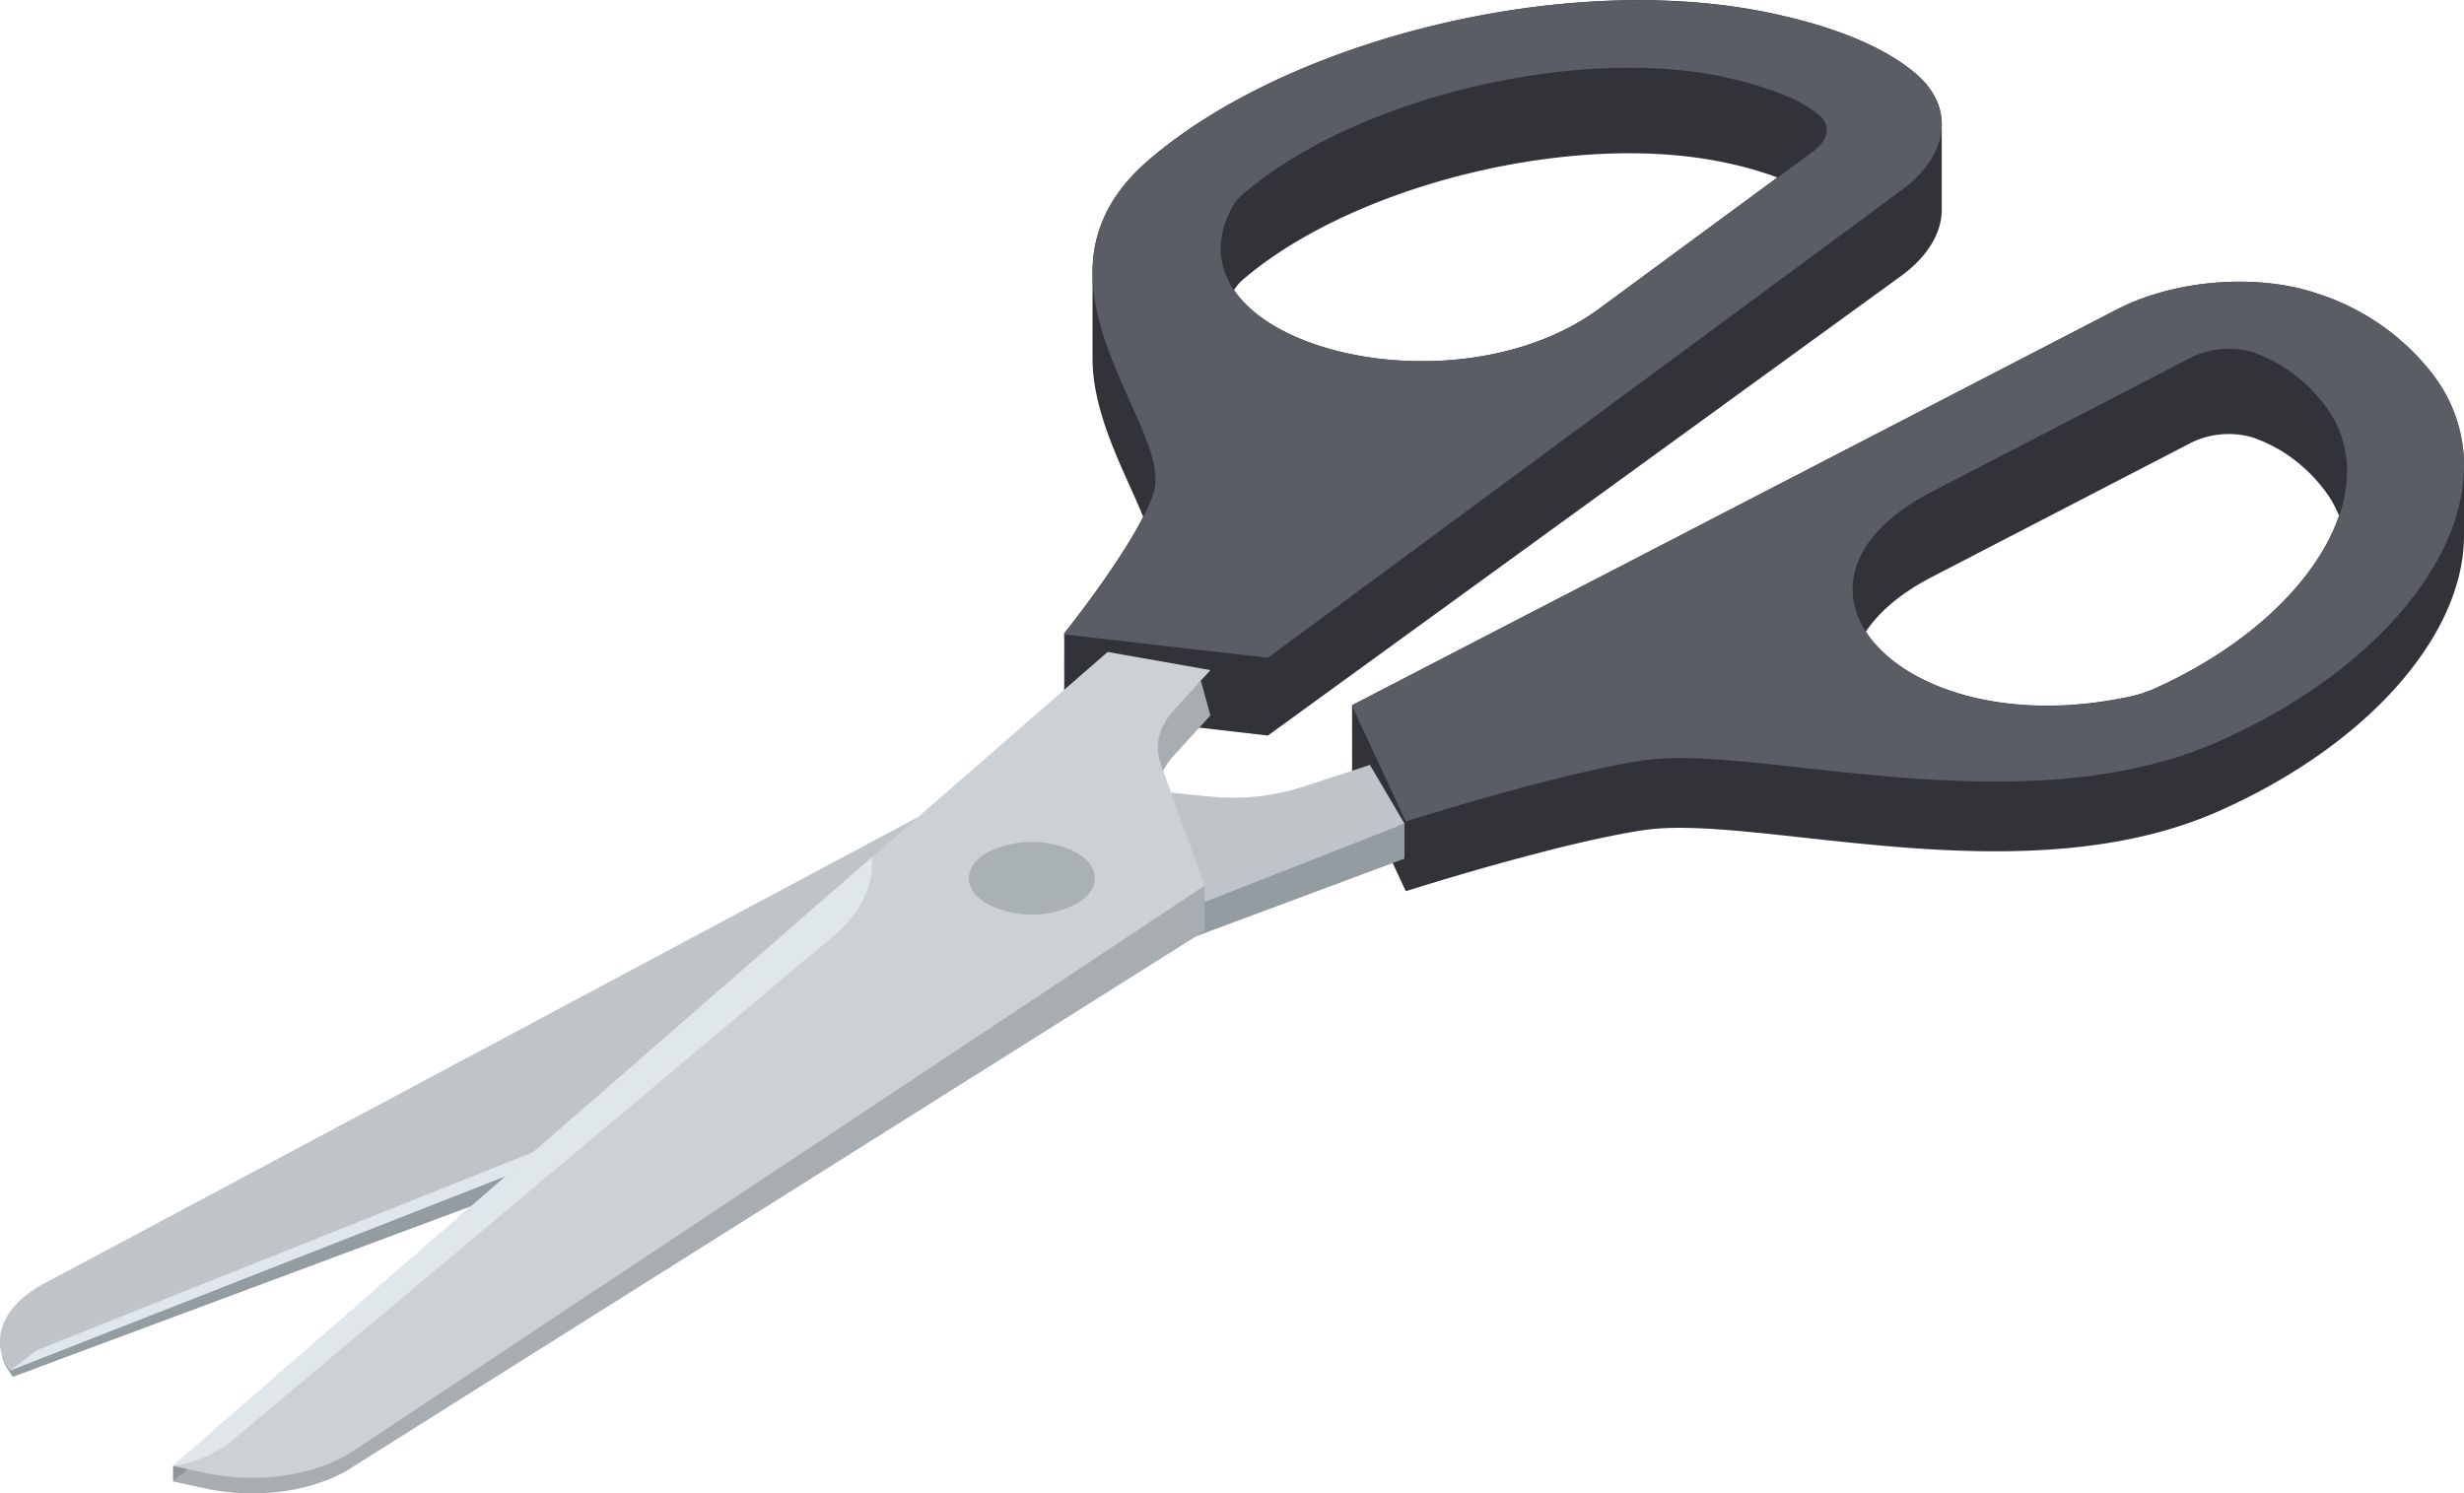 <svg xmlns="http://www.w3.org/2000/svg" xmlns:xlink="http://www.w3.org/1999/xlink" width="400" height="242.41" viewBox="0 0 400 242.41">
  <defs>
    <style>
      .cls-1 {
        fill: none;
      }

      .cls-2 {
        fill: #313338;
      }

      .cls-3 {
        fill: #5a5d63;
      }

      .cls-4 {
        fill: #8f9596;
      }

      .cls-5 {
        fill: #939ca1;
      }

      .cls-6 {
        fill: #bec4c7;
      }

      .cls-7 {
        clip-path: url(#clip-path);
      }

      .cls-8 {
        fill: #e0e7eb;
      }

      .cls-9 {
        fill: #a7adb0;
      }

      .cls-10 {
        fill: #cbd1d4;
      }

      .cls-11 {
        fill: #a9b1b5;
      }

      .cls-12 {
        clip-path: url(#clip-path-2);
      }
    </style>
    <clipPath id="clip-path">
      <path class="cls-1" d="M222.39,124.19l-11.1,3.62a37.15,37.15,0,0,1-15,1.5l-34.45-3.49L7.09,208.43c-6.67,3.56-9,9.25-5.47,14.09L228,133.72Z"/>
    </clipPath>
    <clipPath id="clip-path-2">
      <path class="cls-1" d="M196.5,108.8l-5.94,6.51c-2.44,2.68-3.2,5.76-2.13,8.73l7.1,19.77L57.26,235.63c-6,4-15.57,5.35-24.06,3.48L28.08,238,179.81,105.85Z"/>
    </clipPath>
  </defs>
  <title>НожницыРесурс 24</title>
  <g id="Слой_2" data-name="Слой 2">
    <g id="Слой_4" data-name="Слой 4">
      <g>
        <g>
          <path class="cls-2" d="M400,75.87a24.27,24.27,0,0,0-5.33-15.42,38.45,38.45,0,0,0-18.3-12.73c-10-3.43-23.41-2.3-32.75,2.54L219.45,114.52l.09.18-.09,0,.09.18-.09,0,.09.18-.09,0,.09.18-.09,0,.09.17-.09,0,.09.17-.09,0,.09.17-.09,0,.09.17-.09.05.09.17-.09.05.09.17-.09,0,.09.17-.09,0,.09.17-.09,0,.09.17-.09,0,.09.17-.09,0,.09.17-.09,0,.09.17-.09,0,.09.18-.09,0,.09.18-.09,0,.09.18-.09,0,.09.18-.09,0,.09.18-.09,0,.09.18-.09,0,.09.18-.09,0,.09.18-.09,0,.09.18-.09,0,.09.18-.09,0,.09.18-.09,0,.09.18-.09,0,.09.18-.09,0,.09.18-.09,0,.09.18-.09,0,.09.18-.09,0,.09.18-.09,0,.09.18-.09,0,.09.18-.09,0,.09.18-.09,0,.09.18-.09,0,.09.18-.09,0,.09.18-.09,0,.09.18-.09,0,.09.18-.09,0,.09.18-.09,0,.09.18-.09,0,.09.18-.09,0,.09.18-.09,0,.09.18-.09,0,.09.18-.09,0,.09.18-.09,0,.09.18-.09,0,.09.18-.09,0,.09.18-.09,0,.09.18-.09,0,.09.18-.09,0,.09.18-.09,0,.09.17-.09,0,.09.17-.09,0,.09.17-.09,0,.09.17-.09,0,.09.17-.09,0,.09.17-.09,0,.09.17-.09,0,.09.17-.09.05.09.17-.09.05,8.76,18.84s24.84-7.9,38.76-9.93c18.35-2.68,61.25,11.15,93.3-3.1,24.1-10.72,39.71-28.5,39.73-44.69V75.87ZM313.67,93.65l42-21.75a13.85,13.85,0,0,1,10-.88,24.33,24.33,0,0,1,5.21,2.52,25.74,25.74,0,0,1,6.33,5.85,18.21,18.21,0,0,1,2.5,4.33c-3.57,10.44-14.49,21.21-30.34,28.25a22.82,22.82,0,0,1-4.65,1.33c-20,4-36.16-2-41.83-10.74C305,99.41,308.45,96.35,313.67,93.65Z"/>
          <path class="cls-3" d="M394.67,60.45a38.45,38.45,0,0,0-18.3-12.73c-10-3.43-23.41-2.3-32.75,2.54L219.45,114.52l8.76,18.85s24.84-7.9,38.76-9.94c18.35-2.68,61.25,11.16,93.3-3.09S409.36,79.34,394.67,60.45ZM349.41,112a22.82,22.82,0,0,1-4.65,1.33c-36.24,7.34-60.05-18.53-31.09-33.52l42-21.75a13.8,13.8,0,0,1,10-.88,24.33,24.33,0,0,1,5.21,2.52,25.7,25.7,0,0,1,6.33,5.84C387.92,79.24,375.18,100.52,349.41,112Z"/>
          <path class="cls-2" d="M315.22,20.18c0-3-1.41-5.86-4.33-8.32-4.24-3.58-11.36-7.16-23.22-9.7C254.05-5,209,6.54,186.46,26c-6.75,5.81-9.07,12-9.1,18.16V57.77c-.13,9.45,5.2,18.72,8.22,26.13-4.19,8.22-12.89,19-12.89,19h.15l-.15.19.15,0-.15.19.15,0-.15.19h.15l-.15.19.15,0-.15.19.15,0-.15.19.15,0-.15.19h.15l-.15.19.15,0-.15.19.15,0-.15.19h.15l-.15.19.15,0-.15.19.15,0-.15.19.15,0-.15.18.15,0-.15.19.15,0-.15.19.15,0-.15.19h.15l-.15.19.15,0-.15.19.15,0-.15.19h.15l-.15.19.15,0-.15.19.15,0-.15.19.15,0-.15.19h.15l-.15.19.15,0-.15.19.15,0-.15.19h.15l-.15.19.15,0-.15.19.15,0-.15.19h.15l-.15.19.15,0-.15.19.15,0-.15.19.15,0-.15.19h.15l-.15.19.15,0-.15.19.15,0-.15.19h.15l-.15.19.15,0-.15.19.15,0-.15.19.15,0-.15.19h.15l-.15.19.15,0-.15.19.15,0-.15.19h.15l-.15.19.15,0-.15.19.15,0-.15.19h.15l-.15.19.15,0-.15.19.15,0-.15.19.15,0-.15.19h.15l-.15.19.15,0-.15.19.15,0-.15.19h.15l-.15.19.15,0-.15.19.15,0-.15.19.15,0-.15.19h.15l-.15.19.15,0-.15.19.15,0-.15.19h.15l-.15.19.15,0-.15.19.15,0-.15.19h.15l-.15.19.15,0-.15.19.15,0-.15.19,33.14,3.8L308.67,44.77c4.39-3.23,6.63-7.14,6.55-10.92V20.18ZM201.63,45.52c18.09-15.6,54-24.36,78.45-19.11a58.35,58.35,0,0,1,8.45,2.4L259.63,50.1c-18.64,13.74-50.75,9.55-59.3-3A6.94,6.94,0,0,1,201.63,45.52Z"/>
          <path class="cls-3" d="M186.46,26c-22.51,19.4,4.24,43.2.82,54-2.59,8.15-14.59,23-14.59,23l33.14,3.79L308.67,30.9c7.74-5.71,8.8-13.5,2.22-19-4.24-3.58-11.36-7.16-23.22-9.7C254.05-5,209,6.54,186.46,26Zm93.62-13.42a53.19,53.19,0,0,1,10.51,3.26,20.06,20.06,0,0,1,4.7,2.84c1.94,1.63,1.59,4-.85,5.83L259.63,50.1c-24,17.68-70.27,5.68-60-15.69a8.47,8.47,0,0,1,2-2.76C219.72,16,255.65,7.29,280.08,12.53Z"/>
        </g>
        <g>
          <polygon class="cls-4" points="28.09 237.99 28.09 240.47 34.78 241.07 36.91 237.64 34.1 236.96 28.09 237.99"/>
          <g>
            <g>
              <path class="cls-5" d="M222.39,129.87l-11.1,3.63a37.33,37.33,0,0,1-15,1.5l-34.45-3.49L7.09,214.12c-6.67,3.56-8.52,4.58-5,9.42L228,139.41Z"/>
              <polygon class="cls-5" points="228 139.41 228 133.72 219.58 136.22 228 139.41"/>
              <path class="cls-6" d="M222.39,124.19l-11.1,3.62a37.15,37.15,0,0,1-15,1.5l-34.45-3.49L7.09,208.43c-6.67,3.56-9,9.25-5.47,14.09L228,133.72Z"/>
            </g>
            <g>
              <g class="cls-7">
                <path class="cls-8" d="M1.62,222.52,6,219.21,101.72,181S65,209.74,64.24,210.16,1.62,222.52,1.62,222.52Z"/>
              </g>
              <path class="cls-9" d="M196.5,116.15l-5.94,6.51c-2.44,2.68-3.2,5.77-2.13,8.73l7.1,19.77-138.27,87c-6,4-15.57,5.35-24.06,3.48l-5.12-1.12L179.81,113.21Z"/>
              <polygon class="cls-9" points="195.53 143.81 195.53 151.16 179.45 151.75 181.12 145.61 195.53 143.81"/>
              <polygon class="cls-9" points="194.96 110.58 196.5 116.15 181.84 119.36 194.96 110.58"/>
              <path class="cls-10" d="M196.5,108.8l-5.94,6.51c-2.44,2.68-3.2,5.76-2.13,8.73l7.1,19.77L57.26,235.63c-6,4-15.57,5.35-24.06,3.48L28.08,238,179.81,105.85Z"/>
            </g>
            <path class="cls-11" d="M160.27,138.41a16,16,0,0,1,14.46,0c4,2.31,4,6,0,8.35a16,16,0,0,1-14.46,0C156.28,144.45,156.28,140.72,160.27,138.41Z"/>
            <g class="cls-12">
              <path class="cls-8" d="M28.08,238h0a19.83,19.83,0,0,0,9.36-3.9l97.73-82c4.6-3.86,6.83-8.5,6.33-13.18l-.31-3Z"/>
            </g>
          </g>
        </g>
      </g>
    </g>
  </g>
</svg>
